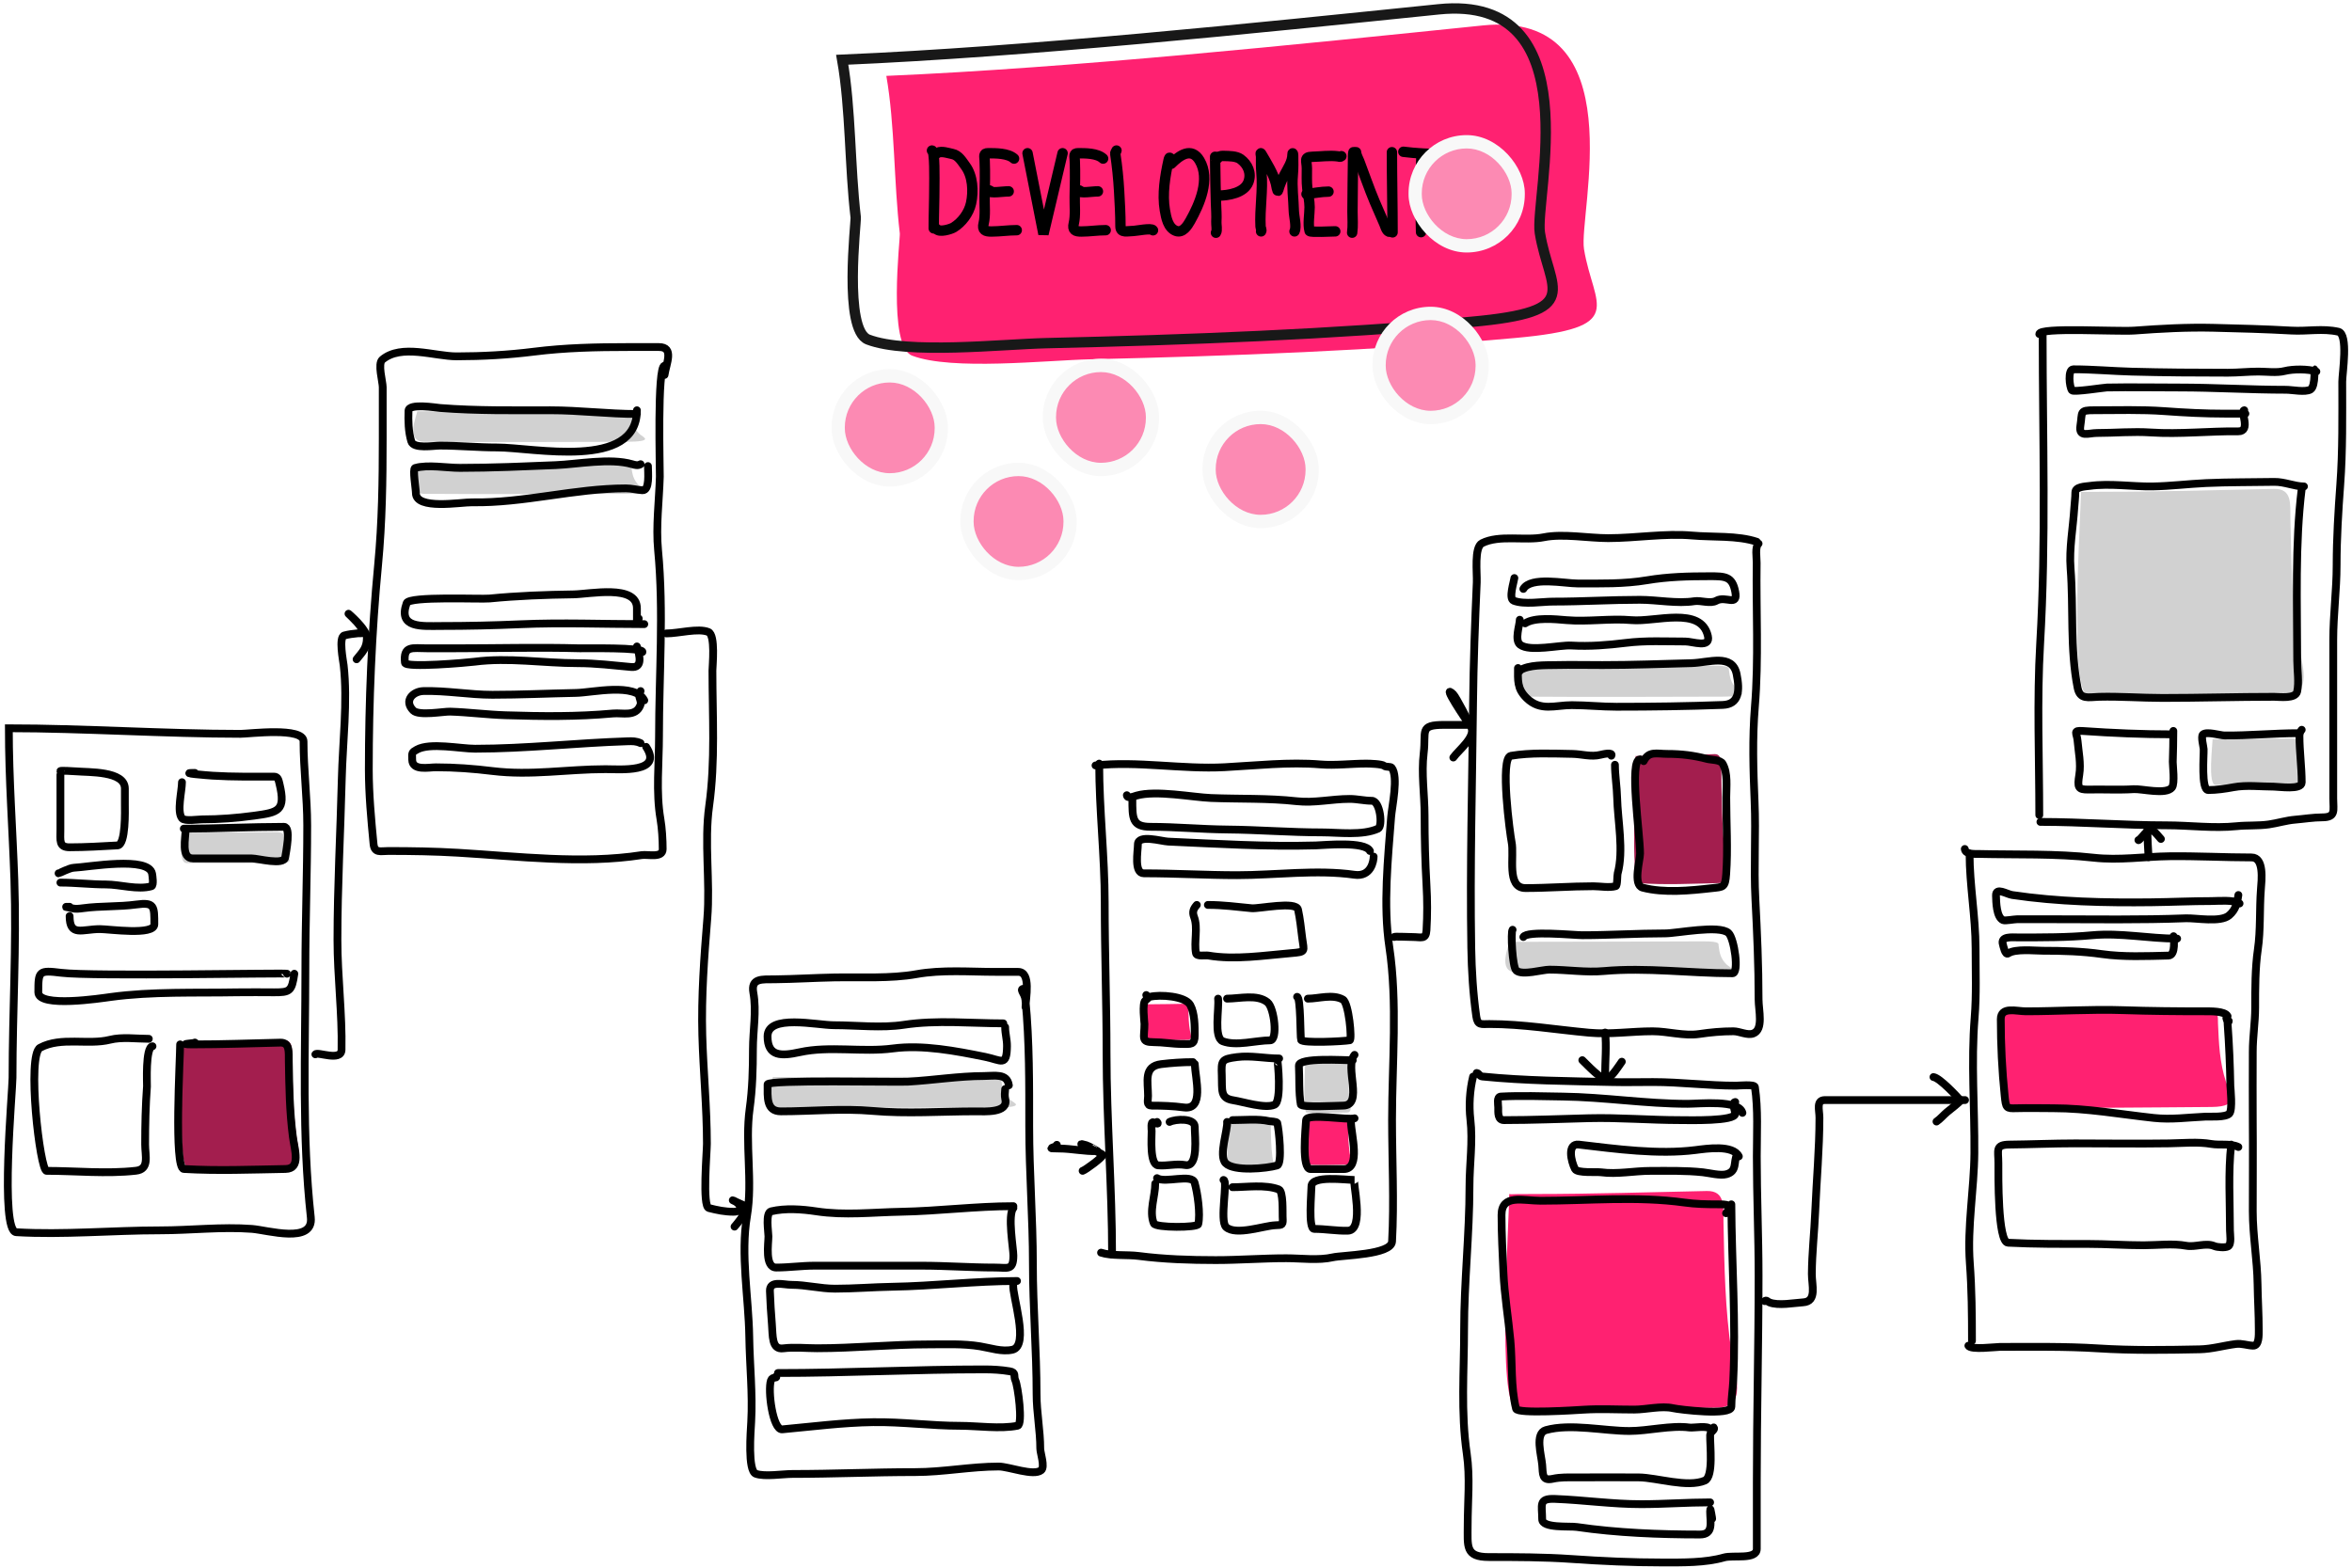 <?xml version="1.0" encoding="UTF-8"?>
<svg xmlns="http://www.w3.org/2000/svg" width="453" height="302" viewBox="0 0 453 302" fill="none">
  <path d="M35.331 200.717C35.439 200.731 35.487 200.74 35.503 200.747C35.658 200.735 36.196 200.718 37.814 200.718C43.419 200.718 49.021 200.512 54.624 200.379C56.48 200.335 56.23 202.221 56.26 203.942C56.348 208.904 56.41 213.633 57.049 218.549C57.368 221.006 58.649 224.667 55.63 224.719C49.154 224.83 42.505 225.103 36.04 224.719C34.099 224.604 35.331 203.451 35.331 200.717Z" fill="#A31E4E"></path>
  <path d="M315.03 145.62C315.116 145.634 315.154 145.644 315.166 145.65C315.289 145.638 315.713 145.62 316.989 145.62C321.409 145.62 325.826 145.411 330.245 145.275C331.708 145.23 331.511 147.155 331.535 148.911C331.604 153.977 331.653 158.804 332.157 163.822C332.408 166.329 333.419 170.067 331.038 170.119C325.932 170.233 320.688 170.511 315.59 170.119C314.059 170.002 315.03 148.41 315.03 145.62Z" fill="#A31E4E"></path>
  <path d="M290.685 230.014C290.899 230.038 290.993 230.054 291.025 230.065C291.331 230.045 292.392 230.015 295.581 230.015C306.631 230.015 317.675 229.663 328.722 229.435C332.38 229.359 331.887 232.593 331.947 235.544C332.12 244.054 332.243 252.164 333.501 260.594C334.13 264.806 336.657 271.085 330.704 271.174C317.939 271.364 304.83 271.832 292.084 271.174C288.257 270.976 290.685 234.702 290.685 230.014Z" fill="#FF2171"></path>
  <path d="M385.927 194.63C386.141 194.64 386.235 194.648 386.268 194.653C386.573 194.643 387.634 194.63 390.823 194.63C401.874 194.63 412.917 194.471 423.965 194.368C427.622 194.333 427.129 195.796 427.189 197.131C427.362 200.981 427.485 204.65 428.743 208.463C429.372 210.369 431.899 213.209 425.946 213.249C413.181 213.335 400.072 213.547 387.326 213.249C383.499 213.16 385.927 196.75 385.927 194.63Z" fill="#FF2171"></path>
  <path d="M80.353 79.231C80.567 79.235 80.661 79.237 80.693 79.239C80.999 79.236 82.06 79.231 85.249 79.231C96.299 79.231 107.343 79.181 118.39 79.149C122.048 79.138 121.555 79.6 121.615 80.021C121.788 81.237 121.911 82.396 123.169 83.6C123.798 84.202 126.325 85.099 120.372 85.111C107.606 85.138 94.498 85.205 81.752 85.111C77.925 85.083 80.353 79.901 80.353 79.231Z" fill="#D1D1D1"></path>
  <path d="M80.353 89.251C80.567 89.254 80.661 89.256 80.693 89.258C80.999 89.255 82.06 89.251 85.249 89.251C96.299 89.251 107.343 89.201 118.39 89.168C122.048 89.157 121.555 89.619 121.615 90.041C121.788 91.256 121.911 92.415 123.169 93.619C123.798 94.221 126.325 95.118 120.372 95.131C107.606 95.158 94.498 95.225 81.752 95.131C77.925 95.102 80.353 89.92 80.353 89.251Z" fill="#D1D1D1"></path>
  <path d="M35.3 160.385C35.399 160.389 35.444 160.391 35.459 160.393C35.601 160.39 36.096 160.386 37.584 160.386C42.741 160.386 47.895 160.335 53.05 160.303C54.757 160.292 54.527 160.754 54.555 161.175C54.636 162.391 54.693 163.55 55.281 164.754C55.574 165.356 56.753 166.253 53.975 166.265C48.018 166.293 41.901 166.359 35.953 166.265C34.167 166.237 35.3 161.055 35.3 160.385Z" fill="#D1D1D1"></path>
  <path d="M148.861 207.475C149.088 207.478 149.189 207.48 149.224 207.482C149.55 207.479 150.681 207.475 154.083 207.475C165.87 207.475 177.65 207.425 189.434 207.392C193.335 207.381 192.81 207.843 192.874 208.265C193.058 209.48 193.189 210.639 194.531 211.843C195.202 212.445 197.897 213.342 191.547 213.355C177.931 213.382 163.949 213.449 150.353 213.355C146.271 213.326 148.861 208.144 148.861 207.475Z" fill="#D1D1D1"></path>
  <path d="M292.653 128.324C292.861 128.328 292.954 128.33 292.985 128.332C293.284 128.329 294.321 128.325 297.439 128.325C308.245 128.325 319.043 128.274 329.845 128.242C333.421 128.231 332.939 128.693 332.998 129.114C333.167 130.33 333.287 131.489 334.517 132.693C335.132 133.295 337.603 134.192 331.782 134.204C319.3 134.231 306.483 134.298 294.02 134.204C290.279 134.176 292.653 128.994 292.653 128.324Z" fill="#D1D1D1"></path>
  <path d="M290.668 181.425C290.877 181.428 290.97 181.431 291.001 181.432C291.3 181.429 292.337 181.425 295.455 181.425C306.26 181.425 317.059 181.375 327.86 181.342C331.437 181.331 330.955 181.793 331.013 182.215C331.183 183.431 331.302 184.589 332.533 185.794C333.148 186.395 335.618 187.292 329.798 187.305C317.316 187.332 304.499 187.399 292.036 187.305C288.294 187.277 290.668 182.095 290.668 181.425Z" fill="#D1D1D1"></path>
  <path d="M400.793 94.73C401.002 94.752 401.095 94.768 401.126 94.778C401.425 94.759 402.462 94.731 405.58 94.731C416.385 94.731 427.184 94.396 437.985 94.178C441.562 94.106 441.08 97.186 441.138 99.996C441.308 108.101 441.427 115.825 442.658 123.854C443.273 127.865 445.743 133.845 439.923 133.929C427.441 134.11 414.624 134.557 402.161 133.929C398.419 133.741 400.793 99.195 400.793 94.73Z" fill="#D1D1D1"></path>
  <path d="M426.151 142.393C426.237 142.398 426.275 142.401 426.287 142.404C426.41 142.399 426.834 142.393 428.11 142.393C432.53 142.393 436.947 142.318 441.366 142.269C442.829 142.252 442.632 142.945 442.656 143.578C442.725 145.401 442.774 147.139 443.278 148.946C443.529 149.848 444.54 151.194 442.159 151.213C437.053 151.253 431.809 151.354 426.711 151.213C425.18 151.17 426.151 143.397 426.151 142.393Z" fill="#D1D1D1"></path>
  <path d="M236.5 215.545C236.542 215.55 236.561 215.554 236.568 215.557C236.629 215.552 236.841 215.545 237.479 215.545C239.689 215.545 241.898 215.461 244.107 215.407C244.839 215.389 244.74 216.159 244.752 216.861C244.787 218.887 244.811 220.818 245.063 222.826C245.189 223.829 245.694 225.324 244.503 225.345C241.95 225.39 239.329 225.501 236.779 225.345C236.014 225.298 236.5 216.661 236.5 215.545Z" fill="#D1D1D1"></path>
  <path d="M251.382 204.524C251.425 204.53 251.444 204.534 251.45 204.536C251.512 204.532 251.724 204.524 252.361 204.524C254.572 204.524 256.78 204.441 258.99 204.386C259.721 204.368 259.623 205.138 259.635 205.841C259.669 207.867 259.694 209.798 259.946 211.805C260.071 212.808 260.577 214.303 259.386 214.324C256.833 214.369 254.211 214.481 251.662 214.324C250.897 214.277 251.382 205.64 251.382 204.524Z" fill="#D1D1D1"></path>
  <path d="M220.628 193.462C220.671 193.465 220.69 193.468 220.696 193.47C220.758 193.467 220.97 193.462 221.608 193.462C223.818 193.462 226.026 193.403 228.236 193.365C228.967 193.352 228.869 193.891 228.881 194.383C228.915 195.801 228.94 197.153 229.192 198.558C229.317 199.26 229.823 200.307 228.632 200.321C226.079 200.353 223.457 200.431 220.908 200.321C220.143 200.288 220.628 194.243 220.628 193.462Z" fill="#FF2171"></path>
  <path d="M251.382 215.531C251.425 215.536 251.444 215.539 251.45 215.542C251.512 215.537 251.724 215.531 252.361 215.531C254.572 215.531 256.78 215.456 258.99 215.407C259.721 215.391 259.623 216.083 259.635 216.716C259.669 218.539 259.694 220.277 259.946 222.084C260.071 222.986 260.577 224.332 259.386 224.351C256.833 224.392 254.211 224.492 251.662 224.351C250.897 224.308 251.382 216.535 251.382 215.531Z" fill="#FF2171"></path>
  <path d="M46.322 141.367C32.057 141.367 15.782 140.292 1.703 140.292C1.703 150.058 2.435 159.734 2.767 169.468C3.201 182.161 2.413 194.92 2.413 207.64C2.413 210.059 -0.053 237.184 3.122 237.373C12.151 237.909 21.701 237.015 30.811 237.015C36.669 237.015 42.71 236.293 48.529 236.736C51.512 236.964 60.431 239.689 59.861 234.507C58.135 218.825 58.816 202.63 58.816 186.842C58.816 177.548 59.171 168.279 59.171 159C59.171 153.591 58.462 148.194 58.462 142.82C58.462 140.019 47.975 141.367 46.322 141.367Z" stroke="black" stroke-width="1.5" stroke-linecap="round"></path>
  <path d="M11.635 148.533C11.635 148.415 14.154 148.552 14.611 148.592C17.046 148.809 24.051 148.477 24.051 151.916C24.051 152.938 24.051 153.959 24.051 154.981C24.051 156.01 24.266 162.775 22.632 162.862C19.567 163.025 16.481 163.22 13.429 163.22C11.308 163.22 11.635 161.954 11.635 159.797C11.635 156.28 11.635 152.775 11.635 149.249" stroke="black" stroke-width="1.5" stroke-linecap="round"></path>
  <path d="M37.531 148.89C34.051 148.89 40.032 149.368 40.98 149.428C44.906 149.676 48.853 149.607 52.785 149.607C53.548 149.607 53.662 150.312 53.829 151C55.089 156.196 53.621 156.498 48.961 157.13C45.581 157.588 42.279 157.846 38.871 157.846C38.14 157.846 35.581 158.252 35.067 157.647C34.005 156.395 35.048 152.383 35.048 150.682" stroke="black" stroke-width="1.5" stroke-linecap="round"></path>
  <path d="M35.402 159.637C41.154 159.637 48.478 159.279 54.696 159.279C56.095 159.279 55.097 164.07 54.933 165.15C54.688 166.76 49.693 165.369 48.508 165.369C44.706 165.369 40.95 165.369 37.176 165.369C34.785 165.369 35.757 161.477 35.757 159.637" stroke="black" stroke-width="1.5" stroke-linecap="round"></path>
  <path d="M11.281 168.234C11.45 168.234 13.353 167.196 14.237 167.16C16.985 167.046 28.662 164.885 29.294 168.314C29.351 168.623 29.652 170.585 29.176 170.722C26.538 171.483 23.12 170.384 20.426 170.384C17.486 170.384 14.538 170.026 11.636 170.026" stroke="black" stroke-width="1.5" stroke-linecap="round"></path>
  <path d="M13.407 174.683C11.959 174.683 12.948 174.704 13.84 174.961C14.5 175.152 15.302 175.053 15.969 174.961C19.38 174.492 22.855 174.713 26.256 174.245C29.782 173.759 29.725 174.613 29.725 178.066C29.725 180.263 21.044 178.982 19.24 178.982C15.838 178.982 13.407 180.517 13.407 176.474" stroke="black" stroke-width="1.5" stroke-linecap="round"></path>
  <path d="M55.269 187.58C55.244 187.379 17.808 188.139 11.813 187.401C7.446 186.863 7.379 187.051 7.379 191.162C7.379 194.179 19.482 192.31 21.332 192.058C29.287 190.972 37.673 191.312 45.691 191.162C48.054 191.118 50.422 191.162 52.786 191.162C55.803 191.162 56.205 190.992 56.688 187.58" stroke="black" stroke-width="1.5" stroke-linecap="round"></path>
  <path d="M37.532 200.834C38.248 200.924 33.492 201.192 37.177 201.192C42.782 201.192 48.384 200.987 53.988 200.854C55.843 200.81 55.593 202.695 55.623 204.416C55.711 209.379 55.773 214.108 56.412 219.024C56.731 221.481 58.013 225.142 54.993 225.194C48.518 225.305 41.869 225.578 35.403 225.194C33.462 225.078 34.694 203.926 34.694 201.192" stroke="black" stroke-width="1.5" stroke-linecap="round"></path>
  <path d="M29.372 201.551C27.963 201.709 28.337 208.873 28.308 209.273C28.033 213.018 27.953 216.71 27.953 220.458C27.953 222.677 28.828 225.235 26.18 225.533C20.489 226.171 14.565 225.553 8.975 225.553C7.687 225.553 5.133 203.22 7.733 201.83C11.768 199.672 16.964 201.365 21.194 200.297C23.495 199.716 26.268 200.118 28.663 200.118" stroke="black" stroke-width="1.5" stroke-linecap="round"></path>
  <path d="M127.991 70.437C126.528 70.622 127.12 90.518 127.084 91.812C126.954 96.476 126.305 101.34 126.749 106.002C127.872 117.793 126.927 129.973 126.927 141.825C126.927 147.024 126.318 152.632 127.202 157.766C127.507 159.534 127.636 161.788 127.636 163.577C127.636 165.35 124.8 164.542 123.576 164.732C112.155 166.506 99.716 164.956 88.24 164.274C83.75 164.007 79.288 163.936 74.78 163.936C73.28 163.936 72.119 164.398 71.942 162.562C71.489 157.874 71.035 152.963 71.035 148.253C71.035 135.16 71.588 121.78 72.829 108.748C73.598 100.663 73.715 92.568 73.715 84.448C73.715 81.164 73.715 77.88 73.715 74.597C73.715 73.509 72.701 70.07 73.637 69.283C77.281 66.216 83.712 68.646 87.925 68.646C92.839 68.646 97.927 68.366 102.804 67.75C108.863 66.986 114.876 66.855 120.975 66.855C122.952 66.855 124.93 66.855 126.907 66.855C129.902 66.855 128.318 70 127.991 72.228" stroke="black" stroke-width="1.5" stroke-linecap="round"></path>
  <path d="M122.67 79.034C122.67 90.592 102.711 86.199 95.729 86.199C92.025 86.199 88.419 85.841 84.732 85.841C83.477 85.841 79.659 86.524 79.214 85.025C78.647 83.116 78.614 81.091 78.682 79.114C78.732 77.642 83.988 78.534 84.791 78.597C91.856 79.15 98.912 79.034 105.997 79.034C111.599 79.034 117.174 79.751 122.67 79.751" stroke="black" stroke-width="1.5" stroke-linecap="round"></path>
  <path d="M123.379 89.424C122.848 89.737 122.33 89.589 121.763 89.424C117.489 88.179 111.234 89.433 107.041 89.603C100.882 89.852 94.737 90.14 88.575 90.14C86.034 90.14 82.42 89.446 79.943 90.16C79.431 90.308 80.101 94.172 80.101 94.976C80.101 98.29 88.759 96.73 90.96 96.768C100.895 96.938 110.648 94.081 120.541 94.081C121.741 94.081 122.57 94.37 123.734 94.439C125.179 94.525 124.798 91.063 124.798 89.782" stroke="black" stroke-width="1.5" stroke-linecap="round"></path>
  <path d="M123.026 119.158C123.026 118.83 122.672 120.401 122.672 120.073C122.672 119.105 122.672 118.136 122.672 117.168C122.672 112.52 113.582 114.459 110.453 114.501C105.166 114.572 99.565 114.772 94.292 115.297C92.591 115.466 78.819 114.813 78.329 116.172C76.551 121.11 81.332 120.591 84.872 120.591C90.04 120.591 95.096 120.482 100.323 120.252C108.217 119.906 116.184 120.232 124.091 120.232" stroke="black" stroke-width="1.5" stroke-linecap="round"></path>
  <path d="M122.671 124.531C123.25 126.432 123.784 128.694 121.568 128.491C118.201 128.182 114.681 127.755 111.3 127.755C104.645 127.755 97.994 126.614 91.375 127.476C90.001 127.655 78.106 128.695 77.993 127.675C77.622 124.294 79.438 124.889 82.231 124.889C84.004 124.889 85.778 124.889 87.552 124.889C95.62 124.889 103.654 124.67 111.674 124.889C112.855 124.921 124.041 124.678 123.735 125.605" stroke="black" stroke-width="1.5" stroke-linecap="round"></path>
  <path d="M123.38 133.127C122.573 134.044 123.717 134.874 123.321 135.874C122.425 138.136 119.931 137.274 118.059 137.446C111.106 138.084 104.318 138 97.366 137.784C93.814 137.674 90.263 137.198 86.704 137.088C85.427 137.048 80.664 137.954 79.59 136.869C77.695 134.956 79.583 133.179 81.521 133.127C86 133.008 90.369 133.844 94.843 133.844C100.23 133.844 105.613 133.587 110.964 133.485C114.089 133.426 122.374 131.453 124.09 134.918" stroke="black" stroke-width="1.5" stroke-linecap="round"></path>
  <path d="M123.379 143.158C122.549 142.764 121.8 142.771 120.895 142.8C111.095 143.106 101.293 144.233 91.491 144.233C88.625 144.233 82.807 142.992 80.278 144.412C79.273 144.975 79.352 145.002 79.391 146.382C79.451 148.516 82.532 147.815 83.943 147.815C87.649 147.815 91.168 148.082 94.842 148.531C102.296 149.444 109.234 148.173 116.638 148.173C119.349 148.173 127.79 148.944 124.443 143.874" stroke="black" stroke-width="1.5" stroke-linecap="round"></path>
  <path d="M60.742 203.106C61.136 202.536 65.732 204.566 65.782 202.228C65.93 195.278 64.994 188.1 64.994 181.089C64.994 170.752 65.574 160.37 65.829 150.038C66.002 143 66.976 135.121 66.191 128.161C66.1 127.351 65.172 122.74 66.317 122.417C67.147 122.184 68.068 122.088 68.915 121.999C68.981 121.992 69.979 122.021 69.971 121.899C69.891 120.796 67.837 118.935 67.12 118.229C66.944 118.056 70.663 121.168 70.663 122.876C70.663 124.892 69.782 125.607 68.679 127.004" stroke="black" stroke-width="1.5" stroke-linecap="round"></path>
  <path d="M197.52 190.446C196.003 190.446 197.356 191.156 197.5 192.615C198.286 200.55 198.229 208.976 198.229 216.995C198.229 225.841 198.939 234.652 198.939 243.484C198.939 251.86 199.648 260.244 199.648 268.58C199.648 272.095 200.358 275.571 200.358 279.088C200.358 279.888 201.32 282.594 200.535 283.228C199.07 284.411 194.282 282.511 192.357 282.511C186.996 282.511 181.692 283.586 176.255 283.586C168.361 283.586 160.483 283.944 152.626 283.944C150.762 283.944 147.251 284.521 145.57 283.904C143.977 283.319 144.581 275.777 144.683 273.914C144.984 268.439 144.394 263.027 144.309 257.515C144.192 249.949 142.608 241.745 143.875 234.23C145.005 227.525 143.45 220.319 144.388 213.571C144.915 209.778 145.018 205.937 145.018 202.108C145.018 198.493 145.741 194.816 145.097 191.242C144.581 188.376 146.79 188.683 149.275 188.654C153.076 188.611 156.836 188.368 160.627 188.296C165.707 188.199 171.526 188.554 176.511 187.659C181.462 186.771 186.751 187.222 191.765 187.222C193.211 187.222 194.656 187.222 196.101 187.222C198.666 187.222 197.52 192.37 197.52 194.028" stroke="black" stroke-width="1.5" stroke-linecap="round"></path>
  <path d="M193.594 197.857C193.594 199.108 193.961 200.242 193.948 201.519C193.907 205.574 192.881 204.228 189.711 203.588C184.11 202.457 177.711 201.214 171.974 201.976C166.153 202.75 159.761 201.437 154.04 202.693C150.489 203.472 147.832 203.568 147.832 199.648C147.832 195.299 157.326 197.498 160.603 197.498C164.967 197.498 169.781 198.075 174.083 197.419C180.391 196.457 187.092 197.14 193.239 197.14" stroke="black" stroke-width="1.5" stroke-linecap="round"></path>
  <path d="M193.601 209.79C193.557 210.492 193.449 210.982 193.62 211.76C194.212 214.451 189.675 214.089 187.925 214.089C181.364 214.089 174.567 214.587 168.059 214.009C162.184 213.488 156.297 214.089 150.401 214.089C147.569 214.089 147.839 211.397 147.839 208.895C147.839 207.961 172.616 208.502 174.839 208.377C179.67 208.106 184.724 207.283 189.521 207.283C191.51 207.283 193.974 206.696 194.31 209.074" stroke="black" stroke-width="1.5" stroke-linecap="round"></path>
  <path d="M195.182 232.717C194.023 234.033 195.19 240.548 195.182 241.871C195.166 244.836 194.121 244.18 191.595 244.18C186.883 244.18 182.242 243.822 177.524 243.822C170.639 243.822 163.755 243.822 156.87 243.822C154.399 243.822 151.988 244.18 149.499 244.18C147.26 244.18 148.002 239.596 148.002 238.17C148.002 237.303 147.381 233.624 148.514 233.353C151.236 232.702 154.473 232.934 157.225 233.353C162.661 234.182 168.105 233.533 173.543 233.433C180.783 233.3 187.928 232.358 195.182 232.358" stroke="black" stroke-width="1.5" stroke-linecap="round"></path>
  <path d="M195.152 247.511C194.914 249.457 198.323 259.28 194.991 260.014C192.957 260.462 190.77 259.682 188.774 259.356C185.482 258.819 182.155 258.986 178.824 258.986C171.695 258.986 164.494 259.726 157.369 259.726C155.247 259.726 152.958 259.479 150.85 259.747C148.6 260.034 148.861 257.34 148.67 255.099C148.492 253.011 148.362 250.773 148.287 248.704C148.211 246.609 150.867 247.511 152.444 247.511C155.28 247.511 157.99 248.252 160.841 248.252C164.491 248.252 168.156 247.943 171.82 247.881C179.86 247.747 187.8 246.771 195.879 246.771" stroke="black" stroke-width="1.5" stroke-linecap="round"></path>
  <path d="M149.445 265.201C149.782 265.553 148.76 265.122 148.487 265.921C147.828 267.848 148.843 275.516 150.66 275.35C156.46 274.819 162.297 274.05 168.151 273.967C173.777 273.886 179.314 274.668 184.919 274.668C188.288 274.668 192.683 275.322 195.997 274.648C197.037 274.437 196.076 266.984 195.55 265.902C195.17 265.12 195.796 264.386 194.485 264.168C192.8 263.888 191.258 263.798 189.52 263.798C176.313 263.798 163.018 264.499 149.829 264.499" stroke="black" stroke-width="1.5" stroke-linecap="round"></path>
  <path d="M128.348 122.023C130.681 122.023 134.468 120.953 136.428 121.745C137.845 122.317 137.216 128.241 137.216 129.188C137.216 137.949 137.797 146.556 136.586 155.259C135.603 162.316 136.812 169.792 136.231 176.912C135.627 184.309 135.061 191.978 135.265 199.401C135.457 206.376 136.152 213.361 136.152 220.338C136.152 221.949 135.242 232.393 136.526 232.717C138.166 233.131 139.603 233.433 141.296 233.433C143.153 233.433 142.848 231.98 141.296 231.284C140.458 230.908 143.157 232.205 143.759 232.379C144.484 232.588 141.875 235.893 141.473 236.299" stroke="black" stroke-width="1.5" stroke-linecap="round"></path>
  <path d="M211 147.457C218.985 146.561 227.678 148.229 235.852 147.795C241.866 147.475 248.296 146.754 254.278 147.258C257.15 147.499 260.236 147.098 263.147 147.098C263.785 147.098 266.151 147.161 266.616 147.536C266.969 147.822 267.811 147.618 268.034 147.895C269.392 149.57 268.086 155.394 267.936 157.368C267.326 165.381 266.38 174.396 267.581 182.404C269.198 193.182 268.113 204.828 268.113 215.72C268.113 223.487 268.54 231.403 268.113 239.164C267.971 241.745 258.57 241.785 256.722 242.209C253.935 242.849 250.589 242.388 247.735 242.388C243.17 242.388 238.688 242.746 234.137 242.746C229.223 242.746 224.189 242.583 219.317 241.95C217.12 241.665 214.03 241.975 212.064 241.313" stroke="black" stroke-width="1.5" stroke-linecap="round"></path>
  <path d="M211.707 147.099C211.707 156.024 212.771 164.907 212.771 173.847C212.771 183.548 213.126 193.213 213.126 202.904C213.126 215.836 214.19 228.78 214.19 241.673" stroke="black" stroke-width="1.5" stroke-linecap="round"></path>
  <path d="M203.549 220.537C203.477 221.121 200.969 221.253 203.943 221.253C206.425 221.253 208.906 221.847 211.373 221.751C211.379 221.751 209.781 220.777 209.225 220.616C205.848 219.642 212.378 222.106 212.378 222.507C212.378 222.946 209.131 225.345 208.515 225.552" stroke="black" stroke-width="1.5" stroke-linecap="round"></path>
  <path d="M217.031 153.189C217.128 153.967 218.454 153.392 218.884 153.268C222.65 152.182 229.72 153.586 233.231 153.726C238.642 153.942 244.304 153.737 249.707 154.343C253.189 154.734 256.474 153.905 259.935 153.905C261.444 153.905 262.75 154.263 264.212 154.263C265.845 154.263 266.352 159.216 265.414 159.637C262.366 161.005 257.855 160.353 254.614 160.353C248.518 160.353 242.41 159.851 236.306 159.796C231.411 159.752 226.495 159.279 221.623 159.279C218.027 159.279 218.095 157.614 218.095 153.905" stroke="black" stroke-width="1.5" stroke-linecap="round"></path>
  <path d="M264.566 165.012C264.566 165.824 264.095 168.981 260.861 168.514C253.651 167.474 245.637 168.594 238.295 168.594C232.282 168.594 226.307 168.236 220.302 168.236C218.348 168.236 219.159 163.987 219.159 162.663C219.159 160.69 223.709 162.069 224.973 162.126C234.524 162.554 243.877 163.13 253.411 162.862C255.066 162.816 262.909 162.023 263.856 163.937" stroke="black" stroke-width="1.5" stroke-linecap="round"></path>
  <path d="M230.511 174.324C229.866 175.057 229.601 175.66 229.979 176.653C230.774 178.741 229.928 181.43 230.353 183.638C230.483 184.314 232.156 183.979 232.718 184.076C237.827 184.954 243.482 184.051 248.622 183.618C251.634 183.365 251.146 183.34 250.81 180.693C250.573 178.83 250.396 177.01 250.002 175.22C249.634 173.546 242.466 175.095 241.074 174.961C238.131 174.678 235.555 174.324 232.639 174.324" stroke="black" stroke-width="1.5" stroke-linecap="round"></path>
  <path d="M220.772 191.682C221.305 192.161 221.297 192.166 220.599 192.73C219.951 193.253 220.426 196.965 220.426 197.27C220.426 199.919 219.675 200.763 222.155 200.763C224.027 200.763 225.83 201.112 227.689 201.112C229.358 201.112 230.11 201.337 230.11 199.424C230.11 197.695 230.116 195.187 229.245 193.603C228.292 191.871 223.367 191.551 221.463 192.031" stroke="black" stroke-width="1.5" stroke-linecap="round"></path>
  <path d="M234.605 192.38C234.841 194.288 233.713 199.89 235.508 200.587C238.064 201.58 241.926 200.413 244.634 200.413C246.143 200.413 245.453 194.159 244.115 193.078C242.126 191.471 238.758 192.38 236.334 192.38" stroke="black" stroke-width="1.5" stroke-linecap="round"></path>
  <path d="M249.824 192.031C250.54 192.031 250.415 199.923 250.593 200.336C250.874 200.988 258.697 200.628 259.969 200.394C260.428 200.31 259.803 193.206 258.643 192.555C256.67 191.448 253.98 192.381 251.899 192.381" stroke="black" stroke-width="1.5" stroke-linecap="round"></path>
  <path d="M260.89 203.208C258.876 205.496 262.729 212.987 258.642 212.987C257.649 212.987 250.65 213.401 250.534 212.754C250.125 210.483 250.293 207.572 250.169 205.303C250.079 203.671 258.799 204.256 260.544 204.256" stroke="black" stroke-width="1.5" stroke-linecap="round"></path>
  <path d="M260.198 216.13C260.198 218.465 262.189 225.211 258.814 225.211C256.681 225.211 254.549 225.211 252.416 225.211C250.634 225.211 251.461 217.427 251.551 215.781C251.628 214.383 259.66 215.845 260.889 215.431" stroke="black" stroke-width="1.5" stroke-linecap="round"></path>
  <path d="M259.585 237.086C262.95 237.007 260.366 227.307 260.891 227.307C259.191 227.307 252.591 226.371 252.591 228.529C252.591 229.858 251.93 236.737 253.11 236.737C255.311 236.737 257.396 237.137 259.585 237.086Z" stroke="black" stroke-width="1.5" stroke-linecap="round"></path>
  <path d="M246.02 204.256C246.085 204.265 246.913 212.156 245.482 212.813C243.708 213.627 239.46 212.256 237.546 211.959C234.973 211.559 235.419 210.044 235.318 207.186C235.215 204.288 235.229 204.028 238.257 203.635C240.933 203.287 243.66 203.907 246.366 203.907" stroke="black" stroke-width="1.5" stroke-linecap="round"></path>
  <path d="M236.336 216.13C236.519 217.614 234.647 222.652 236.067 224.086C237.679 225.714 243.941 225.101 245.981 224.513C247.028 224.21 246.311 217.423 246 216.324C245.922 216.046 244.711 216.042 244.425 215.975C242.346 215.491 239.572 215.781 237.373 215.781" stroke="black" stroke-width="1.5" stroke-linecap="round"></path>
  <path d="M235.646 227.306C236.576 227.306 234.838 235.206 236.145 236.387C238.027 238.087 243.42 236.119 245.599 236.038C247.078 235.982 247.127 236.022 247.04 234.388C246.998 233.601 247.202 229.471 246.29 229.13C243.646 228.141 240.166 228.703 237.375 228.703" stroke="black" stroke-width="1.5" stroke-linecap="round"></path>
  <path d="M230.11 204.954C230.247 207.864 231.967 213.869 228.015 213.337C225.927 213.055 223.915 212.987 221.809 212.987C220.759 212.987 221.118 212.015 221.118 211.125C221.118 208.337 220.203 205.416 223.654 204.993C225.609 204.754 227.805 204.605 229.764 204.605" stroke="black" stroke-width="1.5" stroke-linecap="round"></path>
  <path d="M222.846 216.13C223.385 216.753 222.391 216.306 222.154 216.208C221.586 215.971 221.809 217.633 221.809 217.896C221.809 219.225 221.408 224.348 223.058 224.493C224.847 224.65 226.483 224.122 228.303 224.435C230.881 224.878 230.109 218.993 230.109 217.042C230.109 215.345 226.427 215.545 225.267 216.13" stroke="black" stroke-width="1.5" stroke-linecap="round"></path>
  <path d="M222.502 228.005C222.502 230.396 221.275 233.352 222.233 235.689C222.586 236.552 230.63 236.52 230.783 235.824C231.22 233.838 230.661 229.864 230.091 227.85C229.578 226.035 224.375 227.986 222.847 226.957" stroke="black" stroke-width="1.5" stroke-linecap="round"></path>
  <path d="M338.707 104.718C337.973 105.366 338.356 107.391 338.342 108.424C338.211 117.563 338.749 126.998 337.996 136.131C337.496 142.189 337.68 148.358 337.938 154.428C338.204 160.67 337.766 166.957 338.092 173.21C338.428 179.66 338.707 186.056 338.707 192.517C338.707 194.659 339.704 198.337 337.669 199.094C336.552 199.51 335.033 198.667 333.865 198.667C331.619 198.667 329.501 198.861 327.274 199.191C324.339 199.627 321.26 198.667 318.301 198.667C314.214 198.667 310.143 199.315 306.043 198.939C299.65 198.352 293.27 197.27 286.848 197.27C285.308 197.27 284.583 197.58 284.331 195.796C283.719 191.473 283.444 186.962 283.37 182.602C283.106 166.86 283.557 151.123 283.716 135.374C283.794 127.668 284.088 119.89 284.427 112.188C284.508 110.348 283.891 105.425 285.445 104.64C288.772 102.96 293.707 104.233 297.358 103.495C301.005 102.758 305.923 103.67 309.732 103.67C315.029 103.67 320.718 102.701 325.929 103.165C329.835 103.513 334.653 103.12 338.361 104.368" stroke="black" stroke-width="1.5" stroke-linecap="round"></path>
  <path d="M268.5 180.506C268.63 180.356 270.903 180.506 271.997 180.506C273.757 180.506 274.632 181.056 274.745 179.187C274.923 176.209 274.912 173.476 274.745 170.514C274.492 166.054 274.379 161.577 274.379 157.106C274.379 153.098 273.725 149.045 274.207 145.057C274.716 140.839 273.261 139.643 278.165 139.643C279.759 139.643 281.354 139.643 282.949 139.643C283.281 139.643 280.398 134.224 279.913 133.752C277.354 131.263 282.456 138.879 283.18 139.818C284.624 141.693 280.961 144.449 279.913 145.93" stroke="black" stroke-width="1.5" stroke-linecap="round"></path>
  <path d="M291.672 111.354C291.597 112.038 290.508 115.319 291.538 115.719C293.586 116.515 296.994 115.894 299.166 115.894C304.734 115.894 310.279 115.545 315.844 115.545C319.221 115.545 323.036 116.335 326.335 115.816C327.608 115.616 329.411 116.376 330.581 115.719C332.388 114.706 334.774 116.969 334.212 113.992C333.652 111.019 332.248 111.004 329.294 111.004C325.219 111.004 321.249 111.097 317.189 111.781C312.81 112.517 308.292 112.401 303.854 112.401C301.328 112.401 294.847 111.016 293.402 113.449" stroke="black" stroke-width="1.5" stroke-linecap="round"></path>
  <path d="M292.709 119.387C292.709 120.439 291.635 123.305 292.786 124.199C294.626 125.628 300.396 124.222 302.662 124.354C306.155 124.558 309.644 124.276 313.115 123.849C317.057 123.365 320.652 123.578 324.605 123.578C326.039 123.578 329.488 124.921 328.947 122.53C327.63 116.713 318.821 119.87 314.229 119.464C310.119 119.101 305.837 119.817 301.701 119.464C299.624 119.287 295.574 118.855 293.747 120.085" stroke="black" stroke-width="1.5" stroke-linecap="round"></path>
  <path d="M292.363 128.699C292.363 128.518 292.615 129.824 292.708 129.165C294.403 128.024 297.644 128.162 299.702 128.117C302.677 128.052 305.661 128.117 308.637 128.117C314.372 128.117 320.083 127.899 325.814 127.749C329.082 127.663 333.661 125.834 334.48 129.864C335.139 133.109 334.925 135.684 331.79 135.801C324.958 136.056 318.151 136.15 311.308 136.15C308.446 136.15 305.574 135.84 302.738 135.84C299.499 135.84 296.716 137.104 294.034 134.481C292.152 132.641 292.363 131.037 292.363 128.699Z" stroke="black" stroke-width="1.5" stroke-linecap="round"></path>
  <path d="M311.042 147.326C311.042 149.378 311.416 151.557 311.464 153.652C311.567 158.056 312.775 163.866 311.56 168.282C311.458 168.652 311.532 170.61 311.195 170.707C309.957 171.064 308.182 170.726 306.891 170.726C302.512 170.726 298.178 171.076 293.807 171.076C290.079 171.076 291.708 164.911 291.136 162.189C290.867 160.909 288.831 145.965 291.001 145.599C294.827 144.956 298.948 145.169 302.818 145.231C304.647 145.26 306.433 145.865 308.256 145.405C308.756 145.279 310.716 144.841 310.35 145.58" stroke="black" stroke-width="1.5" stroke-linecap="round"></path>
  <path d="M315.882 146.279C313.721 146.279 315.882 160.775 315.882 164.441C315.882 165.69 314.463 170.502 316.382 170.999C320.537 172.075 325.53 171.566 329.716 171.096C331.888 170.852 332.273 171.021 332.464 168.418C332.822 163.538 332.483 158.512 332.483 153.614C332.483 151.522 332.827 148.963 331.791 147.133C331.326 146.311 329.608 146.416 328.794 146.202C326.199 145.519 323.81 145.232 321.147 145.232C319.049 145.232 317.565 144.628 316.574 146.629" stroke="black" stroke-width="1.5" stroke-linecap="round"></path>
  <path d="M291.327 179.11C290.937 179.46 291.276 186.327 292.038 186.968C293.212 187.956 297.03 186.793 298.398 186.793C301.88 186.793 305.426 187.375 308.889 187.065C317.088 186.331 325.507 187.492 333.694 187.492C334.992 187.492 334.044 180.765 332.906 179.73C331.141 178.126 323.025 179.808 320.705 179.808C315.358 179.808 310.071 180.157 304.738 180.157C303.114 180.157 294.033 179.233 293.402 180.507" stroke="black" stroke-width="1.5" stroke-linecap="round"></path>
  <path d="M284.41 206.7C284.897 206.761 284.91 207.319 285.505 207.379C293.69 208.206 302.123 208.253 310.349 208.446C313.022 208.509 315.706 208.446 318.38 208.446C323.738 208.446 329.009 209.145 334.385 209.145C334.769 209.145 337.912 208.835 337.998 209.397C338.645 213.649 338.363 218.465 338.363 222.766C338.363 230.449 338.708 238.131 338.708 245.797C338.708 259.061 338.363 272.254 338.363 285.554C338.363 289.829 338.363 294.104 338.363 298.38C338.363 300.521 333.803 299.526 332.06 300.029C328.443 301.073 324.044 300.999 320.301 300.999C314.343 300.999 308.509 300.732 302.586 300.32C297.406 299.959 291.919 299.951 286.754 299.951C282.201 299.951 282.68 297.896 282.68 293.839C282.68 289.234 283.172 284.623 282.507 280.063C281.339 272.039 281.989 264.151 281.989 256.1C281.989 246.917 283.026 237.745 283.026 228.567C283.026 224.241 283.698 219.96 283.199 215.625C282.892 212.96 283.074 209.998 283.718 207.398" stroke="black" stroke-width="1.5" stroke-linecap="round"></path>
  <path d="M334.212 212.288C333.475 212.381 334.212 214.035 334.212 214.539C334.212 216.042 325.3 215.781 323.644 215.781C317.724 215.781 311.913 215.264 305.987 215.412C300.559 215.548 295.102 215.781 289.674 215.781C288.451 215.781 288.56 214.371 288.56 213.355C288.56 212.728 288.222 211.285 289.059 211.241C293.054 211.028 296.94 211.19 300.933 211.241C308.974 211.343 316.968 212.638 325.047 212.638C327.345 212.638 334.957 211.803 335.595 214.384" stroke="black" stroke-width="1.5" stroke-linecap="round"></path>
  <path d="M334.559 222.416C333.826 223.805 334.652 225.613 332.522 226.2C331.336 226.527 329.199 225.962 327.988 225.831C324.62 225.469 321.247 225.56 317.862 225.56C314.71 225.56 311.498 226.255 308.351 225.831C307.511 225.718 303.78 226.024 303.355 225.21C302.568 223.7 301.816 220.229 304.086 220.495C311.277 221.34 319.335 222.456 326.566 221.543C328.691 221.275 333.779 220.491 334.905 222.766" stroke="black" stroke-width="1.5" stroke-linecap="round"></path>
  <path d="M333.462 232.001C333.524 243.351 334.368 254.712 333.821 266.04C333.74 267.729 333.462 269.317 333.462 271.006C333.462 272.773 323.477 271.555 322.226 271.274C319.984 270.771 317.063 271.541 314.754 271.541C311.536 271.541 308.262 271.364 305.05 271.56C303.627 271.648 292.25 272.403 291.999 271.389C290.948 267.143 291.311 262.488 290.902 258.151C290.491 253.794 289.756 249.46 289.559 245.066C289.394 241.403 289.199 237.718 289.199 234.064C289.199 229.956 293.357 231.313 296.728 231.313C305.878 231.313 315.314 230.389 324.42 231.657C326.548 231.953 328.589 232.001 330.738 232.001C332.609 232.001 333.88 232.024 332.44 233.72" stroke="black" stroke-width="1.5" stroke-linecap="round"></path>
  <path d="M330.057 274.98C330.45 275.433 329.4 275.768 329.376 276.431C329.313 278.232 330.083 284.484 328.355 285.218C325.018 286.637 319.119 284.643 315.643 284.607C311.622 284.565 307.597 284.607 303.575 284.607C302.044 284.607 300.572 284.547 299.073 284.874C296.977 285.332 297.182 284.023 297.031 282.181C296.878 280.337 295.564 276.109 297.749 275.495C302.459 274.174 308.933 275.667 313.828 275.667C317.474 275.667 321.844 274.52 325.404 274.999C326.208 275.107 328.986 274.535 329.376 275.324" stroke="black" stroke-width="1.5" stroke-linecap="round"></path>
  <path d="M329.714 292.17C329.94 293.992 329.374 289.437 329.374 291.139C329.374 293.254 330.101 295.609 327.406 295.609C319.611 295.609 311.402 295.291 303.686 294.157C302.29 293.952 297.028 294.448 297.028 292.667C297.028 289.938 296.25 288.631 299.468 288.751C305.05 288.96 310.472 289.764 316.095 289.764C320.521 289.764 324.903 289.42 329.374 289.42" stroke="black" stroke-width="1.5" stroke-linecap="round"></path>
  <path d="M309.145 198.909C309.453 201.405 309.145 204.478 309.145 207.188" stroke="black" stroke-width="1.5" stroke-linecap="round"></path>
  <path d="M304.754 204.231C305.488 204.915 308.654 208.341 309.504 207.877C310.558 207.302 311.668 205.514 312.367 204.526" stroke="black" stroke-width="1.5" stroke-linecap="round"></path>
  <path d="M339.887 250.651C340.214 250.362 340.411 250.731 340.765 250.881C342.451 251.598 345.598 250.983 347.304 250.881C350.001 250.72 348.948 247.534 348.963 245.395C348.992 241.406 349.447 237.422 349.614 233.436C349.866 227.415 350.427 221.324 350.427 215.302C350.427 213.834 349.743 211.918 351.485 211.918C359.916 211.918 385.21 211.918 376.779 211.918" stroke="black" stroke-width="1.5" stroke-linecap="round"></path>
  <path d="M372.387 207.483C373.589 207.634 376.941 211.249 377.592 211.983C377.709 212.115 375.253 214.023 375.022 214.217C374.328 214.802 373.687 215.576 372.972 216.057" stroke="black" stroke-width="1.5" stroke-linecap="round"></path>
  <path d="M378.422 163.545C378.543 164.643 380.372 164.489 381.003 164.504C388.381 164.682 395.904 164.406 403.254 165.23C408.173 165.782 412.992 165.005 417.891 164.945C423.156 164.88 428.455 165.178 433.658 165.178C436.097 165.178 435.599 169.461 435.455 171.35C435.165 175.158 435.416 179.157 434.865 182.916C434.342 186.475 434.351 190.523 434.351 194.118C434.351 196.957 433.889 199.737 433.889 202.585C433.889 207.02 433.852 211.438 433.889 215.875C433.937 221.692 433.889 227.511 433.889 233.327C433.889 238.037 434.748 242.727 434.813 247.434C434.853 250.318 435.044 253.196 435.044 256.095C435.044 257.196 435.133 259.279 433.94 259.233C432.849 259.191 431.786 258.763 430.628 258.909C428.301 259.203 426.02 259.885 423.669 259.933C417.105 260.067 410.643 260.17 404.075 259.752C397.799 259.353 391.468 259.467 385.175 259.467C384.336 259.467 379.54 260.09 379.115 259.233" stroke="black" stroke-width="1.5" stroke-linecap="round"></path>
  <path d="M379.345 164.479C379.345 170.499 380.5 176.603 380.5 182.683C380.5 187.128 380.678 191.61 380.32 196.038C379.625 204.639 380.337 213.502 380.269 222.126C380.214 229.182 378.868 236.302 379.396 243.364C379.766 248.317 379.807 253.331 379.807 258.301" stroke="black" stroke-width="1.5" stroke-linecap="round"></path>
  <path d="M431.115 172.414C430.931 173.905 430.622 175.224 429.343 176.33C427.683 177.764 422.982 176.822 420.972 176.9C412.311 177.237 403.486 177.082 394.818 177.082C392.712 177.082 390.606 177.082 388.501 177.082C387.948 177.082 386.19 177.418 385.817 177.263C384.505 176.718 384.465 173.787 384.43 172.518C384.384 170.843 386.506 172.258 387.55 172.414C396.307 173.724 405.574 173.925 414.424 173.814C418.239 173.767 422.069 173.581 425.902 173.581C427.202 173.581 430.215 173.286 431.346 174.048" stroke="black" stroke-width="1.5" stroke-linecap="round"></path>
  <path d="M418.631 180.349C418.631 180.575 419.15 184.048 417.655 184.083C413.475 184.182 408.976 184.385 404.841 183.798C401.022 183.256 397.3 183.15 393.44 183.15C391.833 183.15 388.113 182.732 386.789 183.668C386.202 184.084 385.852 182.226 385.762 181.931C385.266 180.319 387.512 180.583 388.663 180.583C393.416 180.583 398.158 180.609 402.915 180.168C408.447 179.654 413.861 180.816 419.324 180.816" stroke="black" stroke-width="1.5" stroke-linecap="round"></path>
  <path d="M429.267 196.686C429.159 197.555 428.525 195.472 428.92 196.349C429.057 196.653 429.025 196.969 429.049 197.295C429.34 201.271 429.503 205.25 429.575 209.237C429.58 209.503 430.053 213.837 429.37 214.527C428.612 215.292 425.748 215.065 424.734 215.111C421.356 215.262 418.203 215.727 414.809 215.357C408.35 214.652 401.98 213.49 395.473 213.49C393.105 213.49 390.727 213.423 388.36 213.49C386.406 213.545 386.351 213.498 386.1 211.052C385.603 206.195 385.355 201.236 385.355 196.349C385.355 193.832 388.328 194.819 390.209 194.819C396.443 194.819 402.675 194.388 408.916 194.599C414.201 194.776 419.335 194.819 424.593 194.819C425.591 194.819 428.53 194.732 429.036 195.753" stroke="black" stroke-width="1.5" stroke-linecap="round"></path>
  <path d="M429.727 220.493C429.129 225.927 429.496 231.524 429.496 237.063C429.496 237.728 429.837 239.693 429.137 240.097C428.609 240.401 427.069 240.291 426.492 240.045C424.831 239.339 422.819 240.309 421.061 239.98C418.499 239.501 415.479 239.89 412.869 239.89C409.263 239.89 405.66 239.63 402.045 239.63C396.979 239.63 391.787 239.665 386.74 239.397C384.746 239.291 384.892 226.29 384.892 224.019C384.892 221.585 384.235 220.518 387.023 220.493C391.229 220.454 395.447 220.259 399.644 220.259C405.67 220.259 411.724 220.352 417.761 220.259C420.402 220.219 423.306 219.92 425.927 220.376C427.537 220.656 429.648 220.219 431.114 220.959" stroke="black" stroke-width="1.5" stroke-linecap="round"></path>
  <path d="M392.77 64.351C392.77 62.989 407.817 63.928 411.1 63.682C416.191 63.301 421.195 63.027 426.297 63.147C431.31 63.264 436.35 63.402 441.338 63.682C444.381 63.853 447.344 63.223 450.365 63.901C452.354 64.347 451.124 71.927 451.124 73.504C451.124 80.081 451.224 86.825 450.738 93.39C450.362 98.476 450.039 103.773 450.039 108.871C450.039 113.683 449.389 118.465 449.389 123.28C449.389 133.445 449.389 143.643 449.389 153.828C449.389 156.112 449.964 157.455 447.255 157.455C445.58 157.455 443.709 157.761 442.001 157.905C440.323 158.046 438.647 158.58 436.975 158.818C434.923 159.109 432.844 158.947 430.781 159.158C426.318 159.615 421.743 158.988 417.283 158.988C409.194 158.988 401.046 158.331 392.986 158.331" stroke="black" stroke-width="1.5" stroke-linecap="round"></path>
  <path d="M393.421 64.57C393.421 84.376 394.099 104.174 392.939 123.961C392.295 134.94 392.77 146.14 392.77 157.015" stroke="black" stroke-width="1.5" stroke-linecap="round"></path>
  <path d="M445.702 71.362C445.702 70.114 446.076 74.418 445.003 75.037C443.994 75.62 441.462 75.086 440.327 75.086C433.433 75.086 426.561 74.648 419.671 74.648C415.019 74.648 410.424 74.561 405.787 74.648C405.223 74.658 399.372 75.587 399.062 75.195C398.572 74.576 398.221 71.143 399.315 71.143C403.076 71.143 406.815 71.49 410.572 71.593C416.732 71.761 422.916 71.8 429.095 71.8C431.068 71.8 433.009 71.581 434.988 71.581C436.585 71.581 438.49 71.865 440.05 71.471C441.644 71.069 444.576 71.055 446.136 71.581" stroke="black" stroke-width="1.5" stroke-linecap="round"></path>
  <path d="M432.252 79.029C431.393 79.138 433.637 83.125 431.095 83.094C425.555 83.026 419.836 83.679 414.271 83.313C410.799 83.084 407.346 83.41 403.883 83.41C402.234 83.41 400.31 84.356 400.689 81.986C401.111 79.344 400.439 79.029 403.388 79.029C407.822 79.029 412.417 78.877 416.85 79.199C420.83 79.489 424.598 79.686 428.552 79.686C429.858 79.686 431.164 79.686 432.469 79.686" stroke="black" stroke-width="1.5" stroke-linecap="round"></path>
  <path d="M443.316 94.145C442 104.775 442.448 116.382 442.448 127.273C442.448 129.118 442.833 131.419 442.436 133.224C442.118 134.668 439.059 134.234 438.001 134.234C430.825 134.234 423.695 134.453 416.525 134.453C412.422 134.453 408.344 134.126 404.268 134.234C402.214 134.289 400.616 134.85 400.147 132.482C398.667 125.01 399.381 117.069 398.797 109.48C398.502 105.652 399.271 101.69 399.508 97.869C399.571 96.852 399.713 95.876 399.713 94.851C399.713 93.746 401.624 93.724 402.448 93.61C406.406 93.061 410.615 93.771 414.609 93.707C418.017 93.653 421.461 93.219 424.877 93.062C429.23 92.862 433.663 92.909 438.013 92.831C439.996 92.795 441.913 93.707 443.75 93.707" stroke="black" stroke-width="1.5" stroke-linecap="round"></path>
  <path d="M443.314 140.586C443.025 140.914 442.88 141.344 442.88 141.778C442.88 144.746 443.314 147.758 443.314 150.748C443.314 152.22 438.939 151.539 437.939 151.539C435.446 151.539 432.649 151.189 430.19 151.649C428.618 151.943 426.903 152.196 425.309 152.196C423.913 152.196 424.476 145.494 424.429 144.31C424.412 143.875 423.881 141.905 424.272 141.511C424.947 140.829 427.603 141.673 428.442 141.681C433.168 141.725 437.913 141.243 442.663 141.243" stroke="black" stroke-width="1.5" stroke-linecap="round"></path>
  <path d="M418.589 140.806C418.589 142.799 418.542 144.789 418.481 146.781C418.462 147.372 418.927 150.948 418.324 151.71C417.179 153.156 412.548 151.925 410.948 152.027C408.095 152.209 405.137 152.034 402.271 152.1C400.204 152.147 400.087 151.67 400.475 149.24C400.823 147.061 400.324 144.835 400.138 142.668C400.012 141.208 399.159 140.68 401.138 140.818C406.907 141.22 412.609 141.463 418.372 141.463" stroke="black" stroke-width="1.5" stroke-linecap="round"></path>
  <path d="M413.598 159.865C413.598 161.622 413.712 163.367 413.815 165.122" stroke="black" stroke-width="1.5" stroke-linecap="round"></path>
  <path d="M411.859 161.835C411.888 162.041 412.931 160.778 413.077 160.618C414.442 159.119 415.048 160.365 416.198 161.616" stroke="black" stroke-width="1.5" stroke-linecap="round"></path>
  <path d="M173.306 44.964C172.147 35.21 172.369 24.056 170.709 14.617C206.566 13.077 250.044 8.549 285.575 4.903C314.971 1.887 303.985 41.245 305.08 47.979C306.884 59.081 313.827 63.12 291.857 65.107C265.082 67.529 237.2 68.588 210.038 69.212C201.47 69.409 183.343 71.43 175.687 68.519C170.867 66.686 173.421 45.931 173.306 44.964Z" fill="#FF2171"></path>
  <path d="M164.81 41.856C163.651 32.102 163.873 20.948 162.213 11.509C198.07 9.969 241.548 5.441 277.079 1.796C306.475 -1.22 295.489 38.137 296.584 44.872C298.387 55.973 305.33 60.013 283.361 62C256.586 64.421 228.704 65.481 201.542 66.105C192.974 66.302 174.847 68.323 167.191 65.411C162.371 63.578 164.925 42.823 164.81 41.856Z" stroke="#181818" stroke-width="2" stroke-linecap="round"></path>
  <path d="M270.289 29.238C272.626 29.53 275.156 29.681 277.557 29.681" stroke="black" stroke-width="2" stroke-linecap="round"></path>
  <path d="M273.826 29.617C273.805 29.724 273.696 29.782 273.714 29.898C273.748 30.113 273.755 30.202 273.749 30.467C273.713 32.205 273.637 33.943 273.581 35.681C273.531 37.197 273.501 38.697 273.559 40.214C273.618 41.716 273.7 43.218 273.7 44.722" stroke="black" stroke-width="2" stroke-linecap="round"></path>
  <path d="M260.677 29.32C260.663 29.43 260.615 29.508 260.614 29.647C260.578 33.344 260.489 37.041 260.489 40.737C260.489 42.084 260.616 43.492 260.426 44.825" stroke="black" stroke-width="2" stroke-linecap="round"></path>
  <path d="M261.18 29.32C261.18 29.828 261.656 30.691 261.793 31.049C262.796 33.658 263.696 36.339 264.789 38.913C265.39 40.329 266.013 41.734 266.627 43.144C266.798 43.536 267.037 44.475 267.52 44.636" stroke="black" stroke-width="2" stroke-linecap="round"></path>
  <path d="M268.086 29.32C268.086 34.422 268.211 39.709 268.211 44.762" stroke="black" stroke-width="2" stroke-linecap="round"></path>
  <path d="M225.454 30.501C225.428 30.684 225.338 30.438 225.295 30.399C225.181 30.297 225.075 30.845 225.064 30.895C224.399 33.919 223.818 37.384 224.356 40.485C224.604 41.919 224.957 43.898 226.488 44.477C227.769 44.963 228.705 43.501 229.234 42.558C231.039 39.34 233.166 34.511 231.047 30.924C229.463 28.244 227.184 29.937 225.584 31.552" stroke="black" stroke-width="2" stroke-linecap="round"></path>
  <path d="M179.5 29C180.079 29.04 179.954 34.675 179.954 35.877C179.954 38.589 179.84 41.279 179.84 43.993" stroke="black" stroke-width="2" stroke-linecap="round"></path>
  <path d="M180.293 29.62C180.4 29.605 180.48 29.485 180.583 29.434C181.368 29.044 182.652 29.505 183.43 29.661C184.621 29.9 185.24 31.019 185.963 32.002C187.364 33.905 187.53 36.838 187.028 39.154C186.609 41.083 185.226 42.862 183.689 43.807C183.109 44.164 180.895 44.829 180.406 44.117" stroke="black" stroke-width="2" stroke-linecap="round"></path>
  <path d="M234.037 30.201C233.971 30.268 234.037 30.216 234.037 30.324C234.037 30.907 234.047 31.489 234.055 32.072C234.088 34.41 234.118 36.755 234.199 39.092C234.241 40.306 234.339 41.529 234.269 42.746C234.237 43.301 234.489 44.393 234.195 44.835" stroke="black" stroke-width="2" stroke-linecap="round"></path>
  <path d="M234.512 30.437C234.591 30.528 234.497 30.452 234.63 30.319C234.94 30.009 235.397 30.033 235.814 30.044C236.745 30.069 238.12 30.06 238.918 30.638C240.33 31.663 241.088 33.362 240.447 35.07C239.664 37.158 236.601 37.675 234.669 37.675" stroke="black" stroke-width="2" stroke-linecap="round"></path>
  <path d="M215.037 29C215.002 29.275 214.751 29.254 214.81 29.652C215.156 31.987 215.407 34.384 215.541 36.743C215.671 39.024 215.804 41.327 215.804 43.612C215.804 44.983 217.188 44.486 218.361 44.486C218.814 44.486 221.817 43.87 222.069 44.361" stroke="black" stroke-width="2" stroke-linecap="round"></path>
  <path d="M195.312 30.55C194.138 29.493 191.752 29.519 190.293 29.519C189.354 29.519 189.613 30.048 189.649 30.951C189.742 33.28 189.691 35.585 189.634 37.918C189.596 39.474 189.83 41.518 189.448 43.045C189.115 44.379 189.793 44.598 190.959 44.598C192.606 44.598 194.195 44.341 195.828 44.341" stroke="black" stroke-width="2" stroke-linecap="round"></path>
  <path d="M190.8 36.865C190.762 36.564 189.626 36.601 189.897 36.736C191.053 37.314 192.963 36.865 194.279 36.865" stroke="black" stroke-width="2" stroke-linecap="round"></path>
  <path d="M212.463 30.55C211.331 29.493 209.032 29.519 207.627 29.519C206.722 29.519 206.971 30.048 207.006 30.951C207.095 33.28 207.047 35.585 206.992 37.918C206.955 39.474 207.18 41.518 206.812 43.045C206.491 44.379 207.144 44.598 208.268 44.598C209.855 44.598 211.387 44.341 212.96 44.341" stroke="black" stroke-width="2" stroke-linecap="round"></path>
  <path d="M208.113 36.865C208.077 36.564 206.982 36.601 207.244 36.736C208.357 37.314 210.197 36.865 211.466 36.865" stroke="black" stroke-width="2" stroke-linecap="round"></path>
  <path d="M197.906 29.519L200.974 45.093L204.655 29.519" stroke="black" stroke-width="2" stroke-linecap="round"></path>
  <path d="M242.887 44.574C243.063 44.354 242.799 43.905 242.785 43.649C242.604 40.173 243.283 36.664 242.953 33.191C242.86 32.207 242.887 31.22 242.887 30.232C242.887 29.98 242.673 29.176 242.968 29.684C243.973 31.419 245.265 33.428 245.748 35.383C245.777 35.501 246.039 37.16 246.171 36.677C246.455 35.64 246.886 34.647 247.383 33.689C247.995 32.507 248.93 31.177 248.93 29.791C248.93 29.361 249.056 29.52 249.061 29.905C249.079 31.165 249.11 32.441 248.995 33.697C248.782 36.03 249.138 38.32 249.192 40.647C249.216 41.649 249.783 43.678 249.324 44.574" stroke="black" stroke-width="2" stroke-linecap="round"></path>
  <path d="M258.352 30.088C258.119 30.295 257.915 30.148 257.646 30.115C256.027 29.915 254.352 30.165 252.729 30.206C251.069 30.249 251.696 30.981 251.709 32.416C251.72 33.705 251.644 34.974 251.787 36.261C251.924 37.491 252.232 38.668 252.232 39.91C252.232 41.272 251.864 43.189 252.238 44.5C252.324 44.799 256.681 44.565 257.175 44.565" stroke="black" stroke-width="2" stroke-linecap="round"></path>
  <path d="M251.637 37.386C252.885 37.247 254.479 36.915 255.874 36.915" stroke="black" stroke-width="2" stroke-linecap="round"></path>
  <g filter="url(#filter0_ddd_2043_3948)">
    <rect x="280.289" y="15.027" width="22.394" height="22.614" rx="11.197" fill="#F8F8F8"></rect>
    <rect opacity="0.51" x="282.836" y="17.597" width="17.305" height="17.475" rx="8.652" fill="#FF2171"></rect>
  </g>
  <g filter="url(#filter1_ddd_2043_3948)">
    <rect x="273.348" y="48.09" width="22.394" height="22.614" rx="11.197" fill="#F8F8F8"></rect>
    <rect opacity="0.51" x="275.895" y="50.659" width="17.305" height="17.475" rx="8.652" fill="#FF2171"></rect>
  </g>
  <g filter="url(#filter2_ddd_2043_3948)">
    <rect x="193.977" y="78.146" width="22.394" height="22.614" rx="11.197" fill="#F8F8F8"></rect>
    <rect opacity="0.51" x="196.523" y="80.716" width="17.305" height="17.475" rx="8.652" fill="#FF2171"></rect>
  </g>
  <g filter="url(#filter3_ddd_2043_3948)">
    <rect x="209.848" y="58.108" width="22.394" height="22.614" rx="11.197" fill="#F8F8F8"></rect>
    <rect opacity="0.51" x="212.395" y="60.678" width="17.305" height="17.475" rx="8.652" fill="#FF2171"></rect>
  </g>
  <g filter="url(#filter4_ddd_2043_3948)">
    <rect x="169.168" y="60.112" width="22.394" height="22.614" rx="11.197" fill="#F8F8F8"></rect>
    <rect opacity="0.51" x="171.715" y="62.682" width="17.305" height="17.475" rx="8.652" fill="#FF2171"></rect>
  </g>
  <g filter="url(#filter5_ddd_2043_3948)">
    <rect x="240.605" y="68.127" width="22.394" height="22.614" rx="11.197" fill="#F8F8F8"></rect>
    <rect opacity="0.51" x="243.152" y="70.698" width="17.305" height="17.475" rx="8.652" fill="#FF2171"></rect>
  </g>
  <defs>
    <filter id="filter0_ddd_2043_3948" x="266.289" y="14.027" width="38.395" height="38.614" color-interpolation-filters="sRGB">
      <feFlood flood-opacity="0" result="BackgroundImageFix"></feFlood>
      <feColorMatrix in="SourceAlpha" type="matrix" values="0 0 0 0 0 0 0 0 0 0 0 0 0 0 0 0 0 0 127 0" result="hardAlpha"></feColorMatrix>
      <feOffset dx="-6" dy="7"></feOffset>
      <feGaussianBlur stdDeviation="4"></feGaussianBlur>
      <feComposite in2="hardAlpha" operator="out"></feComposite>
      <feColorMatrix type="matrix" values="0 0 0 0 0 0 0 0 0 0 0 0 0 0 0 0 0 0 0.14 0"></feColorMatrix>
      <feBlend mode="normal" in2="BackgroundImageFix" result="effect1_dropShadow_2043_3948"></feBlend>
      <feColorMatrix in="SourceAlpha" type="matrix" values="0 0 0 0 0 0 0 0 0 0 0 0 0 0 0 0 0 0 127 0" result="hardAlpha"></feColorMatrix>
      <feOffset dx="-2" dy="2"></feOffset>
      <feGaussianBlur stdDeviation="1"></feGaussianBlur>
      <feComposite in2="hardAlpha" operator="out"></feComposite>
      <feColorMatrix type="matrix" values="0 0 0 0 0 0 0 0 0 0 0 0 0 0 0 0 0 0 0.2 0"></feColorMatrix>
      <feBlend mode="normal" in2="effect1_dropShadow_2043_3948" result="effect2_dropShadow_2043_3948"></feBlend>
      <feColorMatrix in="SourceAlpha" type="matrix" values="0 0 0 0 0 0 0 0 0 0 0 0 0 0 0 0 0 0 127 0" result="hardAlpha"></feColorMatrix>
      <feOffset dx="-1" dy="2"></feOffset>
      <feGaussianBlur stdDeviation="1"></feGaussianBlur>
      <feComposite in2="hardAlpha" operator="out"></feComposite>
      <feColorMatrix type="matrix" values="0 0 0 0 0 0 0 0 0 0 0 0 0 0 0 0 0 0 0.1 0"></feColorMatrix>
      <feBlend mode="normal" in2="effect2_dropShadow_2043_3948" result="effect3_dropShadow_2043_3948"></feBlend>
      <feBlend mode="normal" in="SourceGraphic" in2="effect3_dropShadow_2043_3948" result="shape"></feBlend>
    </filter>
    <filter id="filter1_ddd_2043_3948" x="259.348" y="47.09" width="38.395" height="38.614" color-interpolation-filters="sRGB">
      <feFlood flood-opacity="0" result="BackgroundImageFix"></feFlood>
      <feColorMatrix in="SourceAlpha" type="matrix" values="0 0 0 0 0 0 0 0 0 0 0 0 0 0 0 0 0 0 127 0" result="hardAlpha"></feColorMatrix>
      <feOffset dx="-6" dy="7"></feOffset>
      <feGaussianBlur stdDeviation="4"></feGaussianBlur>
      <feComposite in2="hardAlpha" operator="out"></feComposite>
      <feColorMatrix type="matrix" values="0 0 0 0 0 0 0 0 0 0 0 0 0 0 0 0 0 0 0.14 0"></feColorMatrix>
      <feBlend mode="normal" in2="BackgroundImageFix" result="effect1_dropShadow_2043_3948"></feBlend>
      <feColorMatrix in="SourceAlpha" type="matrix" values="0 0 0 0 0 0 0 0 0 0 0 0 0 0 0 0 0 0 127 0" result="hardAlpha"></feColorMatrix>
      <feOffset dx="-2" dy="2"></feOffset>
      <feGaussianBlur stdDeviation="1"></feGaussianBlur>
      <feComposite in2="hardAlpha" operator="out"></feComposite>
      <feColorMatrix type="matrix" values="0 0 0 0 0 0 0 0 0 0 0 0 0 0 0 0 0 0 0.2 0"></feColorMatrix>
      <feBlend mode="normal" in2="effect1_dropShadow_2043_3948" result="effect2_dropShadow_2043_3948"></feBlend>
      <feColorMatrix in="SourceAlpha" type="matrix" values="0 0 0 0 0 0 0 0 0 0 0 0 0 0 0 0 0 0 127 0" result="hardAlpha"></feColorMatrix>
      <feOffset dx="-1" dy="2"></feOffset>
      <feGaussianBlur stdDeviation="1"></feGaussianBlur>
      <feComposite in2="hardAlpha" operator="out"></feComposite>
      <feColorMatrix type="matrix" values="0 0 0 0 0 0 0 0 0 0 0 0 0 0 0 0 0 0 0.1 0"></feColorMatrix>
      <feBlend mode="normal" in2="effect2_dropShadow_2043_3948" result="effect3_dropShadow_2043_3948"></feBlend>
      <feBlend mode="normal" in="SourceGraphic" in2="effect3_dropShadow_2043_3948" result="shape"></feBlend>
    </filter>
    <filter id="filter2_ddd_2043_3948" x="179.977" y="77.146" width="38.395" height="38.614" color-interpolation-filters="sRGB">
      <feFlood flood-opacity="0" result="BackgroundImageFix"></feFlood>
      <feColorMatrix in="SourceAlpha" type="matrix" values="0 0 0 0 0 0 0 0 0 0 0 0 0 0 0 0 0 0 127 0" result="hardAlpha"></feColorMatrix>
      <feOffset dx="-6" dy="7"></feOffset>
      <feGaussianBlur stdDeviation="4"></feGaussianBlur>
      <feComposite in2="hardAlpha" operator="out"></feComposite>
      <feColorMatrix type="matrix" values="0 0 0 0 0 0 0 0 0 0 0 0 0 0 0 0 0 0 0.14 0"></feColorMatrix>
      <feBlend mode="normal" in2="BackgroundImageFix" result="effect1_dropShadow_2043_3948"></feBlend>
      <feColorMatrix in="SourceAlpha" type="matrix" values="0 0 0 0 0 0 0 0 0 0 0 0 0 0 0 0 0 0 127 0" result="hardAlpha"></feColorMatrix>
      <feOffset dx="-2" dy="2"></feOffset>
      <feGaussianBlur stdDeviation="1"></feGaussianBlur>
      <feComposite in2="hardAlpha" operator="out"></feComposite>
      <feColorMatrix type="matrix" values="0 0 0 0 0 0 0 0 0 0 0 0 0 0 0 0 0 0 0.2 0"></feColorMatrix>
      <feBlend mode="normal" in2="effect1_dropShadow_2043_3948" result="effect2_dropShadow_2043_3948"></feBlend>
      <feColorMatrix in="SourceAlpha" type="matrix" values="0 0 0 0 0 0 0 0 0 0 0 0 0 0 0 0 0 0 127 0" result="hardAlpha"></feColorMatrix>
      <feOffset dx="-1" dy="2"></feOffset>
      <feGaussianBlur stdDeviation="1"></feGaussianBlur>
      <feComposite in2="hardAlpha" operator="out"></feComposite>
      <feColorMatrix type="matrix" values="0 0 0 0 0 0 0 0 0 0 0 0 0 0 0 0 0 0 0.1 0"></feColorMatrix>
      <feBlend mode="normal" in2="effect2_dropShadow_2043_3948" result="effect3_dropShadow_2043_3948"></feBlend>
      <feBlend mode="normal" in="SourceGraphic" in2="effect3_dropShadow_2043_3948" result="shape"></feBlend>
    </filter>
    <filter id="filter3_ddd_2043_3948" x="195.848" y="57.108" width="38.395" height="38.614" color-interpolation-filters="sRGB">
      <feFlood flood-opacity="0" result="BackgroundImageFix"></feFlood>
      <feColorMatrix in="SourceAlpha" type="matrix" values="0 0 0 0 0 0 0 0 0 0 0 0 0 0 0 0 0 0 127 0" result="hardAlpha"></feColorMatrix>
      <feOffset dx="-6" dy="7"></feOffset>
      <feGaussianBlur stdDeviation="4"></feGaussianBlur>
      <feComposite in2="hardAlpha" operator="out"></feComposite>
      <feColorMatrix type="matrix" values="0 0 0 0 0 0 0 0 0 0 0 0 0 0 0 0 0 0 0.14 0"></feColorMatrix>
      <feBlend mode="normal" in2="BackgroundImageFix" result="effect1_dropShadow_2043_3948"></feBlend>
      <feColorMatrix in="SourceAlpha" type="matrix" values="0 0 0 0 0 0 0 0 0 0 0 0 0 0 0 0 0 0 127 0" result="hardAlpha"></feColorMatrix>
      <feOffset dx="-2" dy="2"></feOffset>
      <feGaussianBlur stdDeviation="1"></feGaussianBlur>
      <feComposite in2="hardAlpha" operator="out"></feComposite>
      <feColorMatrix type="matrix" values="0 0 0 0 0 0 0 0 0 0 0 0 0 0 0 0 0 0 0.2 0"></feColorMatrix>
      <feBlend mode="normal" in2="effect1_dropShadow_2043_3948" result="effect2_dropShadow_2043_3948"></feBlend>
      <feColorMatrix in="SourceAlpha" type="matrix" values="0 0 0 0 0 0 0 0 0 0 0 0 0 0 0 0 0 0 127 0" result="hardAlpha"></feColorMatrix>
      <feOffset dx="-1" dy="2"></feOffset>
      <feGaussianBlur stdDeviation="1"></feGaussianBlur>
      <feComposite in2="hardAlpha" operator="out"></feComposite>
      <feColorMatrix type="matrix" values="0 0 0 0 0 0 0 0 0 0 0 0 0 0 0 0 0 0 0.1 0"></feColorMatrix>
      <feBlend mode="normal" in2="effect2_dropShadow_2043_3948" result="effect3_dropShadow_2043_3948"></feBlend>
      <feBlend mode="normal" in="SourceGraphic" in2="effect3_dropShadow_2043_3948" result="shape"></feBlend>
    </filter>
    <filter id="filter4_ddd_2043_3948" x="155.168" y="59.112" width="38.395" height="38.614" color-interpolation-filters="sRGB">
      <feFlood flood-opacity="0" result="BackgroundImageFix"></feFlood>
      <feColorMatrix in="SourceAlpha" type="matrix" values="0 0 0 0 0 0 0 0 0 0 0 0 0 0 0 0 0 0 127 0" result="hardAlpha"></feColorMatrix>
      <feOffset dx="-6" dy="7"></feOffset>
      <feGaussianBlur stdDeviation="4"></feGaussianBlur>
      <feComposite in2="hardAlpha" operator="out"></feComposite>
      <feColorMatrix type="matrix" values="0 0 0 0 0 0 0 0 0 0 0 0 0 0 0 0 0 0 0.14 0"></feColorMatrix>
      <feBlend mode="normal" in2="BackgroundImageFix" result="effect1_dropShadow_2043_3948"></feBlend>
      <feColorMatrix in="SourceAlpha" type="matrix" values="0 0 0 0 0 0 0 0 0 0 0 0 0 0 0 0 0 0 127 0" result="hardAlpha"></feColorMatrix>
      <feOffset dx="-2" dy="2"></feOffset>
      <feGaussianBlur stdDeviation="1"></feGaussianBlur>
      <feComposite in2="hardAlpha" operator="out"></feComposite>
      <feColorMatrix type="matrix" values="0 0 0 0 0 0 0 0 0 0 0 0 0 0 0 0 0 0 0.2 0"></feColorMatrix>
      <feBlend mode="normal" in2="effect1_dropShadow_2043_3948" result="effect2_dropShadow_2043_3948"></feBlend>
      <feColorMatrix in="SourceAlpha" type="matrix" values="0 0 0 0 0 0 0 0 0 0 0 0 0 0 0 0 0 0 127 0" result="hardAlpha"></feColorMatrix>
      <feOffset dx="-1" dy="2"></feOffset>
      <feGaussianBlur stdDeviation="1"></feGaussianBlur>
      <feComposite in2="hardAlpha" operator="out"></feComposite>
      <feColorMatrix type="matrix" values="0 0 0 0 0 0 0 0 0 0 0 0 0 0 0 0 0 0 0.1 0"></feColorMatrix>
      <feBlend mode="normal" in2="effect2_dropShadow_2043_3948" result="effect3_dropShadow_2043_3948"></feBlend>
      <feBlend mode="normal" in="SourceGraphic" in2="effect3_dropShadow_2043_3948" result="shape"></feBlend>
    </filter>
    <filter id="filter5_ddd_2043_3948" x="226.605" y="67.127" width="38.395" height="38.614" color-interpolation-filters="sRGB">
      <feFlood flood-opacity="0" result="BackgroundImageFix"></feFlood>
      <feColorMatrix in="SourceAlpha" type="matrix" values="0 0 0 0 0 0 0 0 0 0 0 0 0 0 0 0 0 0 127 0" result="hardAlpha"></feColorMatrix>
      <feOffset dx="-6" dy="7"></feOffset>
      <feGaussianBlur stdDeviation="4"></feGaussianBlur>
      <feComposite in2="hardAlpha" operator="out"></feComposite>
      <feColorMatrix type="matrix" values="0 0 0 0 0 0 0 0 0 0 0 0 0 0 0 0 0 0 0.14 0"></feColorMatrix>
      <feBlend mode="normal" in2="BackgroundImageFix" result="effect1_dropShadow_2043_3948"></feBlend>
      <feColorMatrix in="SourceAlpha" type="matrix" values="0 0 0 0 0 0 0 0 0 0 0 0 0 0 0 0 0 0 127 0" result="hardAlpha"></feColorMatrix>
      <feOffset dx="-2" dy="2"></feOffset>
      <feGaussianBlur stdDeviation="1"></feGaussianBlur>
      <feComposite in2="hardAlpha" operator="out"></feComposite>
      <feColorMatrix type="matrix" values="0 0 0 0 0 0 0 0 0 0 0 0 0 0 0 0 0 0 0.2 0"></feColorMatrix>
      <feBlend mode="normal" in2="effect1_dropShadow_2043_3948" result="effect2_dropShadow_2043_3948"></feBlend>
      <feColorMatrix in="SourceAlpha" type="matrix" values="0 0 0 0 0 0 0 0 0 0 0 0 0 0 0 0 0 0 127 0" result="hardAlpha"></feColorMatrix>
      <feOffset dx="-1" dy="2"></feOffset>
      <feGaussianBlur stdDeviation="1"></feGaussianBlur>
      <feComposite in2="hardAlpha" operator="out"></feComposite>
      <feColorMatrix type="matrix" values="0 0 0 0 0 0 0 0 0 0 0 0 0 0 0 0 0 0 0.1 0"></feColorMatrix>
      <feBlend mode="normal" in2="effect2_dropShadow_2043_3948" result="effect3_dropShadow_2043_3948"></feBlend>
      <feBlend mode="normal" in="SourceGraphic" in2="effect3_dropShadow_2043_3948" result="shape"></feBlend>
    </filter>
  </defs>
</svg>
